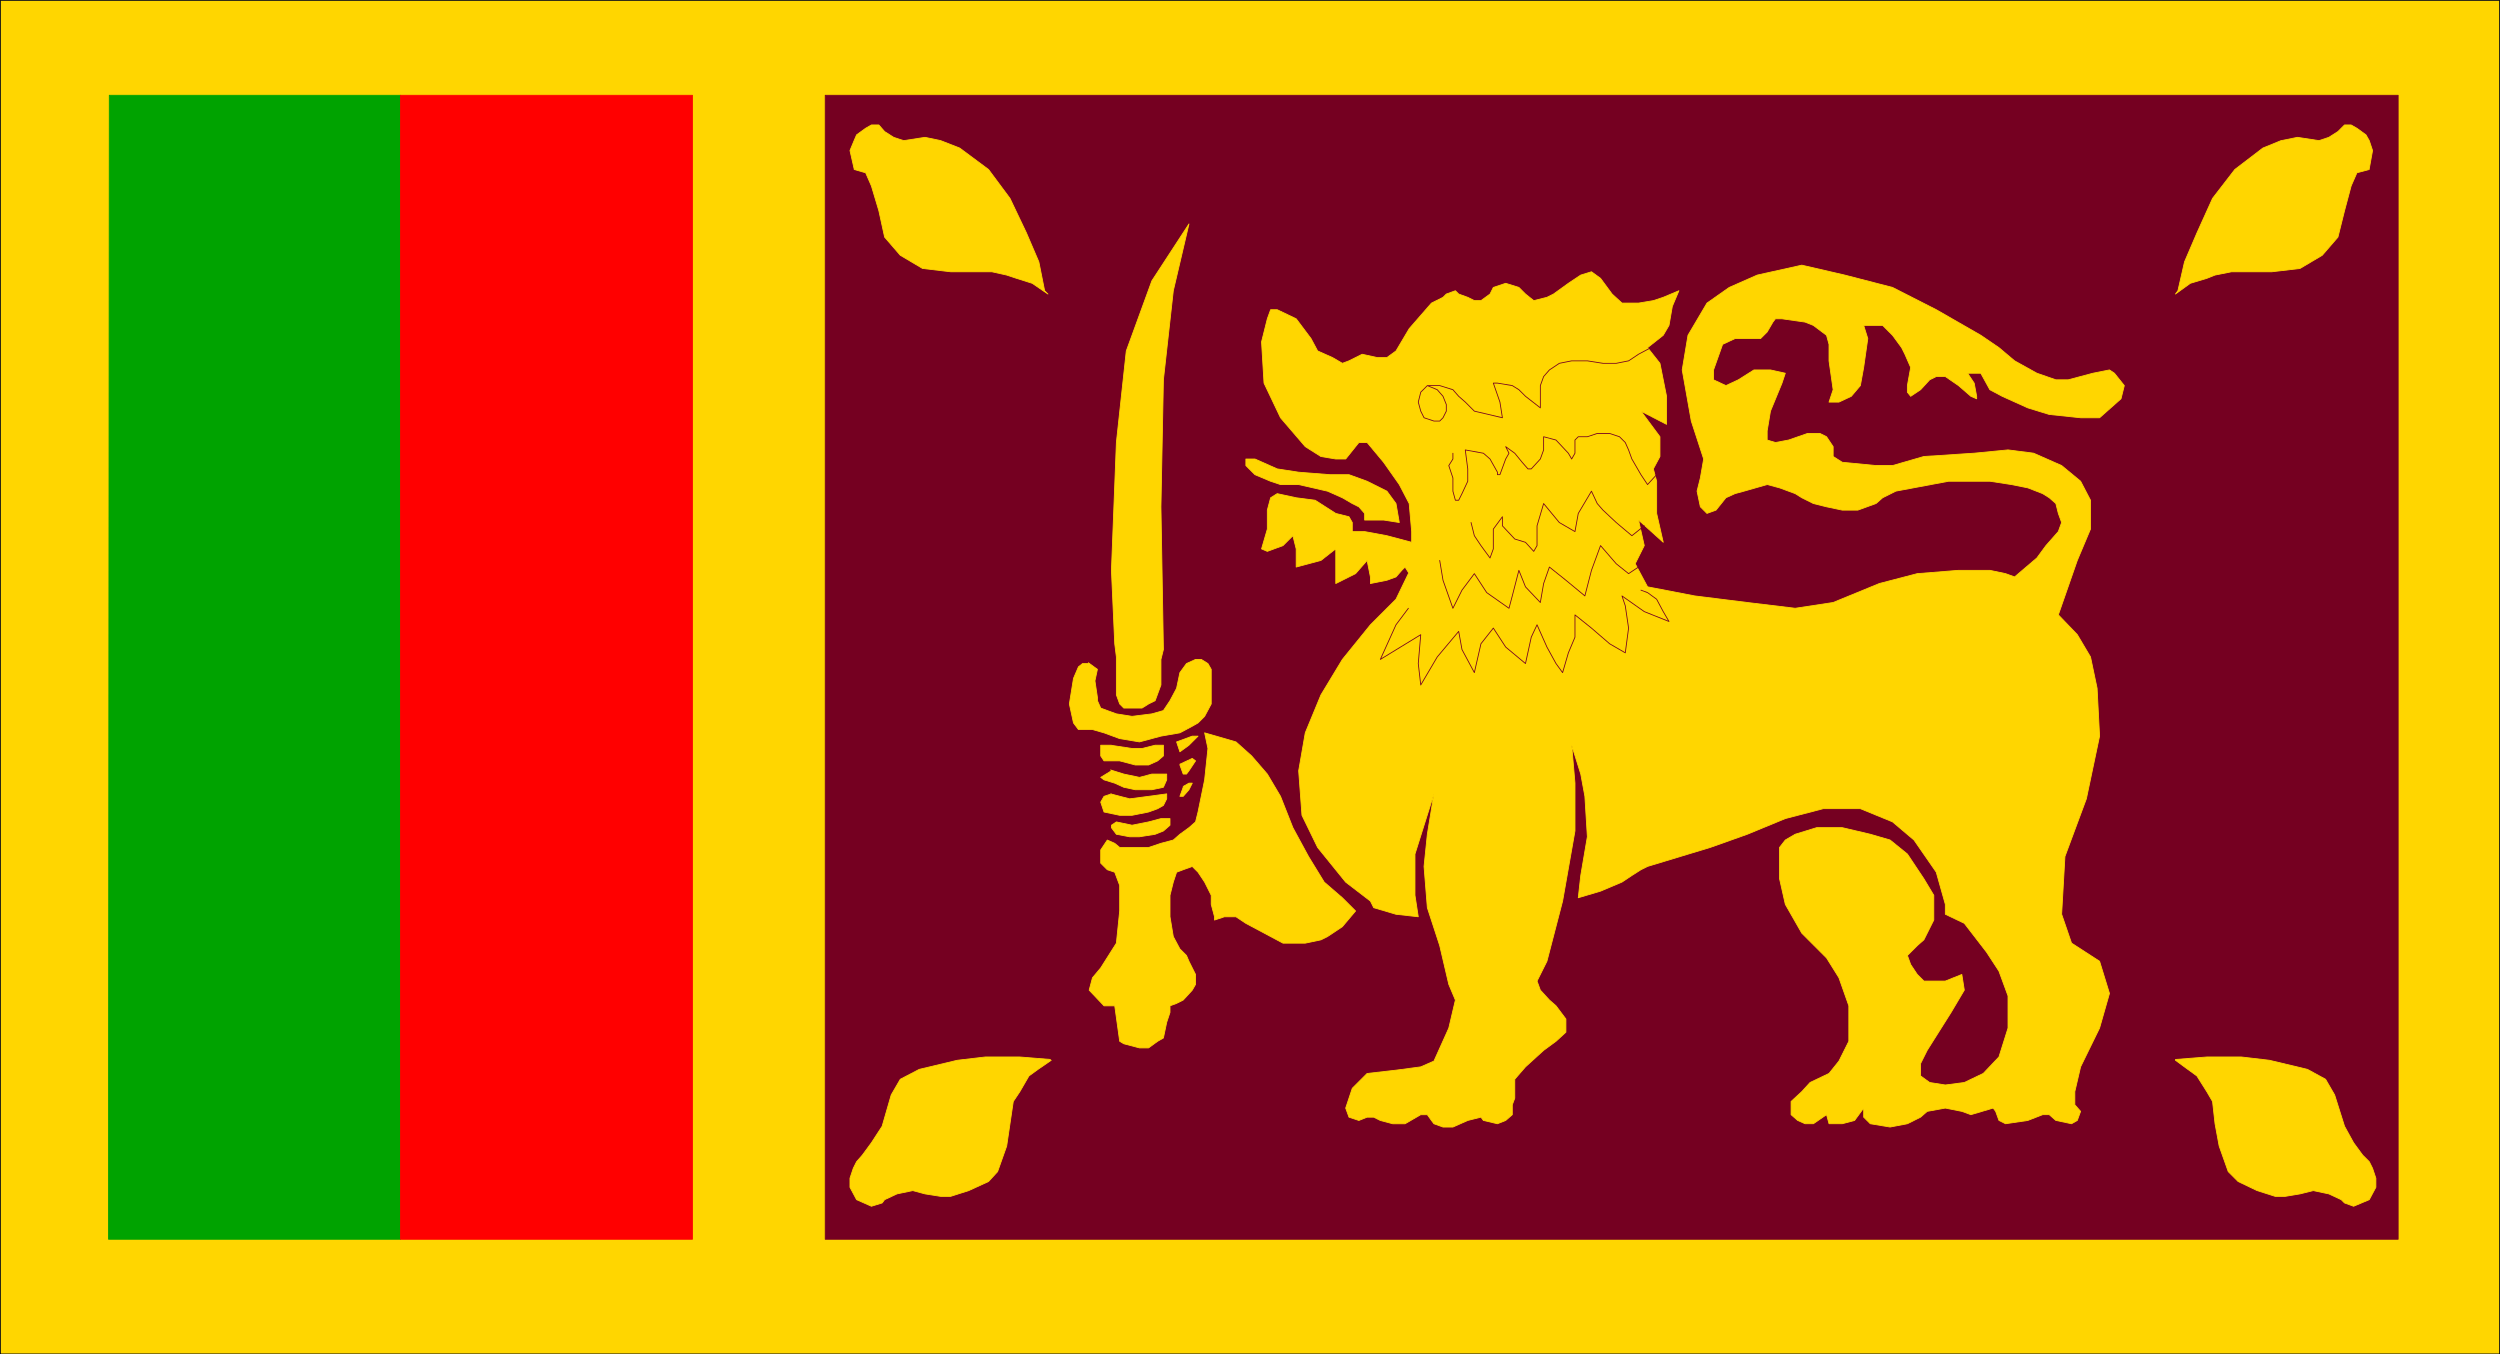 <?xml version="1.0" encoding="UTF-8" standalone="no"?>
<svg
   version="1.0"
   width="129.595mm"
   height="70.205mm"
   id="svg45"
   sodipodi:docname="Sri Lanka.wmf"
   xmlns:inkscape="http://www.inkscape.org/namespaces/inkscape"
   xmlns:sodipodi="http://sodipodi.sourceforge.net/DTD/sodipodi-0.dtd"
   xmlns="http://www.w3.org/2000/svg"
   xmlns:svg="http://www.w3.org/2000/svg">
  <sodipodi:namedview
     id="namedview45"
     pagecolor="#ffffff"
     bordercolor="#000000"
     borderopacity="0.25"
     inkscape:showpageshadow="2"
     inkscape:pageopacity="0.0"
     inkscape:pagecheckerboard="0"
     inkscape:deskcolor="#d1d1d1"
     inkscape:document-units="mm" />
  <defs
     id="defs1">
    <pattern
       id="WMFhbasepattern"
       patternUnits="userSpaceOnUse"
       width="6"
       height="6"
       x="0"
       y="0" />
  </defs>
  <path
     style="fill:#ffd600;fill-opacity:1;fill-rule:evenodd;stroke:none"
     d="M 0.081,265.263 V 0.081 H 489.728 V 265.263 Z"
     id="path1" />
  <path
     style="fill:none;stroke:#000000;stroke-width:0.162px;stroke-linecap:round;stroke-linejoin:round;stroke-miterlimit:4;stroke-dasharray:none;stroke-opacity:1"
     d="M 0.081,265.263 V 0.081 H 489.728 V 265.263 H 0.081"
     id="path2" />
  <path
     style="fill:#750021;fill-opacity:1;fill-rule:evenodd;stroke:none"
     d="M 161.681,242.8 V 18.665 H 469.851 V 242.8 Z"
     id="path3" />
  <path
     style="fill:none;stroke:#750021;stroke-width:0.162px;stroke-linecap:round;stroke-linejoin:round;stroke-miterlimit:4;stroke-dasharray:none;stroke-opacity:1"
     d="M 161.681,242.8 V 18.665 H 469.851 V 242.8 H 161.681"
     id="path4" />
  <path
     style="fill:#ffd600;fill-opacity:1;fill-rule:evenodd;stroke:none"
     d="m 275.932,112.391 -2.424,5.01 -5.01,5.01 -5.494,6.787 -4.202,6.949 -3.07,7.433 -1.293,7.433 0.646,8.726 3.07,6.302 5.494,6.787 4.848,3.717 0.646,1.293 4.363,1.293 4.363,0.485 -0.646,-4.202 v -8.08 l 3.717,-11.797 -1.293,7.918 -0.646,6.302 0.646,8.08 2.424,7.433 1.778,7.595 1.293,3.07 -1.293,5.494 -2.909,6.464 -2.586,1.131 -4.848,0.646 -5.656,0.646 -2.909,2.909 -1.293,3.878 0.646,1.778 1.939,0.646 1.616,-0.646 h 1.293 l 1.293,0.646 2.424,0.646 h 2.424 l 3.07,-1.778 h 1.293 l 0.808,1.131 0.485,0.646 1.778,0.646 h 1.939 l 2.909,-1.293 2.586,-0.646 0.485,0.646 2.747,0.646 1.616,-0.646 1.293,-1.131 v -1.939 l 0.485,-1.293 v -3.717 l 2.101,-2.424 3.555,-3.232 2.424,-1.778 1.939,-1.778 v -2.586 l -1.939,-2.586 -1.293,-1.131 -1.778,-1.939 -0.646,-1.778 1.939,-3.878 3.07,-11.797 2.424,-13.736 v -9.373 l -0.646,-7.434 1.778,5.656 0.808,4.363 0.485,7.918 -1.293,7.595 -0.485,4.363 4.363,-1.293 4.202,-1.778 1.939,-1.293 1.778,-1.131 1.293,-0.646 12.282,-3.717 7.272,-2.586 7.434,-3.07 7.434,-1.939 h 7.272 l 6.302,2.586 4.202,3.555 4.363,6.302 1.778,6.302 v 1.939 l 3.717,1.778 4.363,5.656 2.424,3.717 1.778,4.848 v 6.302 l -1.778,5.656 -3.07,3.232 -3.717,1.778 -3.717,0.485 -3.07,-0.485 -1.778,-1.293 v -2.424 l 1.293,-2.586 4.686,-7.433 2.586,-4.363 -0.485,-3.07 -3.232,1.293 h -1.131 -3.07 l -1.293,-1.293 -1.293,-1.939 -0.646,-1.778 1.939,-1.939 1.293,-1.131 1.939,-3.878 v -4.848 l -1.939,-3.232 -3.232,-4.848 -3.394,-2.747 -3.878,-1.131 -5.494,-1.293 h -5.01 l -4.202,1.293 -1.939,1.131 -1.131,1.454 v 6.141 l 1.131,5.01 3.232,5.656 4.848,4.848 2.424,3.878 1.939,5.494 v 6.949 l -1.939,3.878 -1.939,2.424 -3.717,1.778 -1.616,1.778 -2.101,1.939 v 2.586 l 1.293,1.131 1.454,0.646 h 1.616 l 2.586,-1.778 0.485,1.778 h 0.808 1.778 l 2.424,-0.646 1.778,-2.424 v 0.646 1.131 l 1.293,1.293 3.878,0.646 3.394,-0.646 2.586,-1.293 1.293,-1.131 3.555,-0.646 3.232,0.646 1.778,0.646 4.363,-1.293 0.485,0.646 0.646,1.778 1.293,0.646 4.363,-0.646 2.909,-1.131 h 1.293 l 1.293,1.131 3.07,0.646 1.131,-0.646 0.646,-1.778 -1.131,-1.293 v -2.586 l 1.131,-4.848 3.717,-7.595 1.939,-6.787 -1.939,-6.302 -5.494,-3.555 -1.939,-5.656 0.646,-11.312 4.202,-11.312 2.586,-12.281 -0.485,-9.373 -1.293,-6.141 -2.586,-4.363 -3.717,-3.878 3.717,-10.665 2.586,-6.141 v -5.656 l -1.939,-3.717 -3.717,-3.07 -5.494,-2.424 -5.01,-0.646 -6.626,0.646 -9.858,0.646 -6.141,1.778 h -3.232 l -6.626,-0.646 -1.778,-1.131 V 87.505 L 357.863,85.566 356.57,84.92 h -2.424 l -3.717,1.293 -2.586,0.485 -1.616,-0.485 v -1.778 l 0.646,-3.878 2.262,-5.494 0.646,-1.939 -2.909,-0.646 h -3.232 l -3.07,1.939 -2.424,1.131 -2.424,-1.131 V 72.477 l 1.778,-5.01 2.424,-1.131 h 1.778 1.293 1.939 l 1.293,-1.293 1.131,-1.939 0.485,-0.646 h 1.293 l 4.525,0.646 1.616,0.646 2.586,1.939 0.485,1.778 v 1.939 1.293 l 0.808,5.656 -0.808,2.424 h 1.939 l 2.424,-1.131 1.778,-2.101 0.646,-3.555 0.808,-5.656 -0.808,-2.586 h 1.778 1.939 l 1.939,1.939 1.778,2.424 0.646,1.293 1.131,2.586 -0.646,3.555 v 1.293 l 0.646,0.808 1.939,-1.293 1.778,-1.939 1.293,-0.646 h 1.778 l 2.586,1.778 2.424,2.101 1.131,0.485 v -0.485 l -0.485,-2.586 -1.293,-1.939 h 1.293 1.293 l 1.778,3.232 2.424,1.293 5.01,2.262 4.202,1.293 6.141,0.646 h 3.717 l 4.202,-3.717 0.646,-2.586 -1.939,-2.424 -0.97,-0.646 -3.232,0.646 -2.424,0.646 -2.424,0.646 h -2.424 l -3.717,-1.293 -4.363,-2.424 -3.07,-2.586 -3.555,-2.424 -8.726,-5.01 -8.565,-4.363 -9.373,-2.424 -8.403,-1.939 -8.726,1.939 -5.494,2.424 -4.363,3.07 -3.717,6.302 -1.131,6.787 1.778,10.019 2.424,7.433 -0.646,3.717 -0.646,2.586 0.646,3.07 1.293,1.293 1.778,-0.646 1.939,-2.424 1.778,-0.808 1.778,-0.485 4.525,-1.293 2.424,0.646 3.07,1.131 1.293,0.808 2.262,1.131 2.586,0.646 3.07,0.646 h 3.07 l 3.555,-1.293 1.293,-1.131 2.586,-1.293 10.342,-1.939 h 4.363 3.717 l 4.202,0.646 3.232,0.646 2.909,1.131 1.293,0.808 1.293,1.131 0.485,1.939 0.646,1.778 -0.646,1.778 -2.424,2.747 -1.778,2.424 -4.363,3.717 -1.778,-0.646 -3.07,-0.646 h -6.141 l -8.08,0.646 -7.434,1.939 -9.05,3.717 -7.434,1.131 -9.373,-1.131 -10.342,-1.293 -9.211,-1.778 -2.424,-4.525 1.778,-3.555 -1.131,-5.01 4.848,4.363 -1.293,-5.656 v -6.302 l -0.646,-2.424 1.293,-2.424 v -3.878 l -3.717,-5.01 5.01,2.586 v -5.494 l -1.293,-6.464 -2.424,-3.07 3.07,-2.424 1.131,-1.939 0.646,-3.717 1.293,-3.07 -3.07,1.293 -1.939,0.646 -2.909,0.485 h -3.232 l -1.939,-1.778 -2.262,-3.07 -1.778,-1.293 -2.101,0.646 -2.424,1.616 -2.909,2.101 -1.293,0.646 -2.586,0.646 -1.616,-1.293 -1.293,-1.293 -2.586,-0.808 -2.424,0.808 -0.646,1.293 -1.778,1.293 h -1.293 l -1.293,-0.646 -1.778,-0.646 -0.646,-0.646 -1.778,0.646 -0.646,0.646 -2.262,1.131 -4.363,5.01 -2.586,4.363 -1.778,1.293 h -1.939 l -2.909,-0.646 -2.586,1.293 -1.293,0.485 -1.939,-1.131 -2.909,-1.293 -1.293,-2.424 -2.909,-3.878 -3.717,-1.778 h -1.293 l -0.646,1.778 -1.131,4.525 0.485,8.08 3.232,6.787 4.848,5.656 3.07,1.939 2.909,0.485 h 1.939 l 1.939,-2.424 0.646,-0.808 h 1.616 l 3.232,3.878 3.07,4.363 1.939,3.717 0.485,5.494 v 2.101 l -4.848,-1.293 -4.363,-0.808 h -2.424 v -1.778 l -0.646,-1.131 -2.586,-0.646 -4.04,-2.586 -3.717,-0.485 -3.717,-0.808 -1.293,0.808 -0.646,2.424 v 3.717 l -1.131,3.878 1.131,0.485 3.07,-1.131 1.939,-1.939 0.646,2.586 v 3.555 l 4.848,-1.293 2.262,-1.778 0.646,-0.485 v 3.555 3.232 l 3.878,-1.939 2.262,-2.586 0.646,3.232 v 1.293 l 3.232,-0.646 1.778,-0.646 1.131,-1.293 0.646,-0.646 0.808,1.293 v 0 z"
     id="path5" />
  <path
     style="fill:none;stroke:#ffd600;stroke-width:0.162px;stroke-linecap:round;stroke-linejoin:round;stroke-miterlimit:4;stroke-dasharray:none;stroke-opacity:1"
     d="m 275.932,112.391 -2.424,5.01 -5.01,5.01 -5.494,6.787 -4.202,6.949 -3.07,7.433 -1.293,7.433 0.646,8.726 3.07,6.302 5.494,6.787 4.848,3.717 0.646,1.293 4.363,1.293 4.363,0.485 -0.646,-4.202 v -8.08 l 3.717,-11.797 -1.293,7.918 -0.646,6.302 0.646,8.08 2.424,7.433 1.778,7.595 1.293,3.07 -1.293,5.494 -2.909,6.464 -2.586,1.131 -4.848,0.646 -5.656,0.646 -2.909,2.909 -1.293,3.878 0.646,1.778 1.939,0.646 1.616,-0.646 h 1.293 l 1.293,0.646 2.424,0.646 h 2.424 l 3.07,-1.778 h 1.293 l 0.808,1.131 0.485,0.646 1.778,0.646 h 1.939 l 2.909,-1.293 2.586,-0.646 0.485,0.646 2.747,0.646 1.616,-0.646 1.293,-1.131 v -1.939 l 0.485,-1.293 v -3.717 l 2.101,-2.424 3.555,-3.232 2.424,-1.778 1.939,-1.778 v -2.586 l -1.939,-2.586 -1.293,-1.131 -1.778,-1.939 -0.646,-1.778 1.939,-3.878 3.07,-11.797 2.424,-13.736 v -9.373 l -0.646,-7.434 1.778,5.656 0.808,4.363 0.485,7.918 -1.293,7.595 -0.485,4.363 4.363,-1.293 4.202,-1.778 1.939,-1.293 1.778,-1.131 1.293,-0.646 12.282,-3.717 7.272,-2.586 7.434,-3.07 7.434,-1.939 h 7.272 l 6.302,2.586 4.202,3.555 4.363,6.302 1.778,6.302 v 1.939 l 3.717,1.778 4.363,5.656 2.424,3.717 1.778,4.848 v 6.302 l -1.778,5.656 -3.07,3.232 -3.717,1.778 -3.717,0.485 -3.07,-0.485 -1.778,-1.293 v -2.424 l 1.293,-2.586 4.686,-7.433 2.586,-4.363 -0.485,-3.07 -3.232,1.293 h -1.131 -3.07 l -1.293,-1.293 -1.293,-1.939 -0.646,-1.778 1.939,-1.939 1.293,-1.131 1.939,-3.878 v -4.848 l -1.939,-3.232 -3.232,-4.848 -3.394,-2.747 -3.878,-1.131 -5.494,-1.293 h -5.01 l -4.202,1.293 -1.939,1.131 -1.131,1.454 v 6.141 l 1.131,5.01 3.232,5.656 4.848,4.848 2.424,3.878 1.939,5.494 v 6.949 l -1.939,3.878 -1.939,2.424 -3.717,1.778 -1.616,1.778 -2.101,1.939 v 2.586 l 1.293,1.131 1.454,0.646 h 1.616 l 2.586,-1.778 0.485,1.778 h 0.808 1.778 l 2.424,-0.646 1.778,-2.424 v 0.646 1.131 l 1.293,1.293 3.878,0.646 3.394,-0.646 2.586,-1.293 1.293,-1.131 3.555,-0.646 3.232,0.646 1.778,0.646 4.363,-1.293 0.485,0.646 0.646,1.778 1.293,0.646 4.363,-0.646 2.909,-1.131 h 1.293 l 1.293,1.131 3.07,0.646 1.131,-0.646 0.646,-1.778 -1.131,-1.293 v -2.586 l 1.131,-4.848 3.717,-7.595 1.939,-6.787 -1.939,-6.302 -5.494,-3.555 -1.939,-5.656 0.646,-11.312 4.202,-11.312 2.586,-12.281 -0.485,-9.373 -1.293,-6.141 -2.586,-4.363 -3.717,-3.878 3.717,-10.665 2.586,-6.141 v -5.656 l -1.939,-3.717 -3.717,-3.07 -5.494,-2.424 -5.01,-0.646 -6.626,0.646 -9.858,0.646 -6.141,1.778 h -3.232 l -6.626,-0.646 -1.778,-1.131 V 87.505 L 357.863,85.566 356.57,84.92 h -2.424 l -3.717,1.293 -2.586,0.485 -1.616,-0.485 v -1.778 l 0.646,-3.878 2.262,-5.494 0.646,-1.939 -2.909,-0.646 h -3.232 l -3.07,1.939 -2.424,1.131 -2.424,-1.131 V 72.477 l 1.778,-5.01 2.424,-1.131 h 1.778 1.293 1.939 l 1.293,-1.293 1.131,-1.939 0.485,-0.646 h 1.293 l 4.525,0.646 1.616,0.646 2.586,1.939 0.485,1.778 v 1.939 1.293 l 0.808,5.656 -0.808,2.424 h 1.939 l 2.424,-1.131 1.778,-2.101 0.646,-3.555 0.808,-5.656 -0.808,-2.586 h 1.778 1.939 l 1.939,1.939 1.778,2.424 0.646,1.293 1.131,2.586 -0.646,3.555 v 1.293 l 0.646,0.808 1.939,-1.293 1.778,-1.939 1.293,-0.646 h 1.778 l 2.586,1.778 2.424,2.101 1.131,0.485 v -0.485 l -0.485,-2.586 -1.293,-1.939 h 1.293 1.293 l 1.778,3.232 2.424,1.293 5.01,2.262 4.202,1.293 6.141,0.646 h 3.717 l 4.202,-3.717 0.646,-2.586 -1.939,-2.424 -0.97,-0.646 -3.232,0.646 -2.424,0.646 -2.424,0.646 h -2.424 l -3.717,-1.293 -4.363,-2.424 -3.07,-2.586 -3.555,-2.424 -8.726,-5.01 -8.565,-4.363 -9.373,-2.424 -8.403,-1.939 -8.726,1.939 -5.494,2.424 -4.363,3.07 -3.717,6.302 -1.131,6.787 1.778,10.019 2.424,7.433 -0.646,3.717 -0.646,2.586 0.646,3.07 1.293,1.293 1.778,-0.646 1.939,-2.424 1.778,-0.808 1.778,-0.485 4.525,-1.293 2.424,0.646 3.07,1.131 1.293,0.808 2.262,1.131 2.586,0.646 3.07,0.646 h 3.07 l 3.555,-1.293 1.293,-1.131 2.586,-1.293 10.342,-1.939 h 4.363 3.717 l 4.202,0.646 3.232,0.646 2.909,1.131 1.293,0.808 1.293,1.131 0.485,1.939 0.646,1.778 -0.646,1.778 -2.424,2.747 -1.778,2.424 -4.363,3.717 -1.778,-0.646 -3.07,-0.646 h -6.141 l -8.08,0.646 -7.434,1.939 -9.05,3.717 -7.434,1.131 -9.373,-1.131 -10.342,-1.293 -9.211,-1.778 -2.424,-4.525 1.778,-3.555 -1.131,-5.01 4.848,4.363 -1.293,-5.656 v -6.302 l -0.646,-2.424 1.293,-2.424 v -3.878 l -3.717,-5.01 5.01,2.586 v -5.494 l -1.293,-6.464 -2.424,-3.07 3.07,-2.424 1.131,-1.939 0.646,-3.717 1.293,-3.07 -3.07,1.293 -1.939,0.646 -2.909,0.485 h -3.232 l -1.939,-1.778 -2.262,-3.07 -1.778,-1.293 -2.101,0.646 -2.424,1.616 -2.909,2.101 -1.293,0.646 -2.586,0.646 -1.616,-1.293 -1.293,-1.293 -2.586,-0.808 -2.424,0.808 -0.646,1.293 -1.778,1.293 h -1.293 l -1.293,-0.646 -1.778,-0.646 -0.646,-0.646 -1.778,0.646 -0.646,0.646 -2.262,1.131 -4.363,5.01 -2.586,4.363 -1.778,1.293 h -1.939 l -2.909,-0.646 -2.586,1.293 -1.293,0.485 -1.939,-1.131 -2.909,-1.293 -1.293,-2.424 -2.909,-3.878 -3.717,-1.778 h -1.293 l -0.646,1.778 -1.131,4.525 0.485,8.08 3.232,6.787 4.848,5.656 3.07,1.939 2.909,0.485 h 1.939 l 1.939,-2.424 0.646,-0.808 h 1.616 l 3.232,3.878 3.07,4.363 1.939,3.717 0.485,5.494 v 2.101 l -4.848,-1.293 -4.363,-0.808 h -2.424 v -1.778 l -0.646,-1.131 -2.586,-0.646 -4.04,-2.586 -3.717,-0.485 -3.717,-0.808 -1.293,0.808 -0.646,2.424 v 3.717 l -1.131,3.878 1.131,0.485 3.07,-1.131 1.939,-1.939 0.646,2.586 v 3.555 l 4.848,-1.293 2.262,-1.778 0.646,-0.485 v 3.555 3.232 l 3.878,-1.939 2.262,-2.586 0.646,3.232 v 1.293 l 3.232,-0.646 1.778,-0.646 1.131,-1.293 0.646,-0.646 0.808,1.293"
     id="path6" />
  <path
     style="fill:#ffd600;fill-opacity:1;fill-rule:evenodd;stroke:none"
     d="m 245.874,89.929 4.363,1.939 4.202,0.646 6.141,0.485 h 3.717 l 3.555,1.293 3.878,1.939 1.778,2.424 0.646,3.717 -3.07,-0.485 h -3.232 -0.485 v -1.293 l -1.131,-1.293 -1.293,-0.646 -1.939,-1.131 -2.909,-1.293 -5.656,-1.293 h -3.555 l -1.939,-0.646 -3.07,-1.293 -1.778,-1.778 v -1.293 z"
     id="path7" />
  <path
     style="fill:none;stroke:#ffd600;stroke-width:0.162px;stroke-linecap:round;stroke-linejoin:round;stroke-miterlimit:4;stroke-dasharray:none;stroke-opacity:1"
     d="m 245.874,89.929 4.363,1.939 4.202,0.646 6.141,0.485 h 3.717 l 3.555,1.293 3.878,1.939 1.778,2.424 0.646,3.717 -3.07,-0.485 h -3.232 -0.485 v -1.293 l -1.131,-1.293 -1.293,-0.646 -1.939,-1.131 -2.909,-1.293 -5.656,-1.293 h -3.555 l -1.939,-0.646 -3.07,-1.293 -1.778,-1.778 v -1.293 h 1.778"
     id="path8" />
  <path
     style="fill:#ffd600;fill-opacity:1;fill-rule:evenodd;stroke:none"
     d="m 236.017,143.58 6.141,1.778 3.07,2.747 3.07,3.555 2.586,4.363 2.424,6.141 3.07,5.656 3.07,5.01 3.555,3.07 2.586,2.586 -2.586,3.07 -2.909,1.939 -1.293,0.646 -3.07,0.646 h -4.363 l -2.424,-1.293 -4.848,-2.586 -1.939,-1.293 h -2.262 l -1.939,0.646 v -0.646 l -0.646,-2.424 v -1.778 l -1.293,-2.586 -1.293,-1.939 -1.131,-1.131 -1.778,0.646 -1.293,0.485 -0.646,1.939 -0.646,2.586 v 4.202 l 0.646,3.878 1.293,2.424 1.293,1.293 0.485,1.131 1.293,2.586 v 1.939 l -0.646,1.131 -1.778,1.939 -1.293,0.646 -1.293,0.485 v 1.293 l -0.646,1.939 -0.646,3.07 -1.131,0.646 -1.778,1.293 h -1.778 l -3.07,-0.808 -0.808,-0.485 -0.97,-6.949 h -2.101 l -2.909,-3.07 0.646,-2.424 1.616,-1.939 3.07,-4.848 0.646,-6.302 v -5.01 l -0.97,-2.586 -1.454,-0.485 -1.293,-1.293 v -2.586 l 1.293,-1.939 1.454,0.646 0.97,0.808 h 1.939 3.717 l 2.424,-0.808 2.424,-0.646 1.293,-1.131 1.778,-1.293 1.293,-1.131 0.485,-1.939 1.293,-6.302 0.646,-6.141 z"
     id="path9" />
  <path
     style="fill:none;stroke:#ffd600;stroke-width:0.162px;stroke-linecap:round;stroke-linejoin:round;stroke-miterlimit:4;stroke-dasharray:none;stroke-opacity:1"
     d="m 236.017,143.58 6.141,1.778 3.07,2.747 3.07,3.555 2.586,4.363 2.424,6.141 3.07,5.656 3.07,5.01 3.555,3.07 2.586,2.586 -2.586,3.07 -2.909,1.939 -1.293,0.646 -3.07,0.646 h -4.363 l -2.424,-1.293 -4.848,-2.586 -1.939,-1.293 h -2.262 l -1.939,0.646 v -0.646 l -0.646,-2.424 v -1.778 l -1.293,-2.586 -1.293,-1.939 -1.131,-1.131 -1.778,0.646 -1.293,0.485 -0.646,1.939 -0.646,2.586 v 4.202 l 0.646,3.878 1.293,2.424 1.293,1.293 0.485,1.131 1.293,2.586 v 1.939 l -0.646,1.131 -1.778,1.939 -1.293,0.646 -1.293,0.485 v 1.293 l -0.646,1.939 -0.646,3.07 -1.131,0.646 -1.778,1.293 h -1.778 l -3.07,-0.808 -0.808,-0.485 -0.97,-6.949 h -2.101 l -2.909,-3.07 0.646,-2.424 1.616,-1.939 3.07,-4.848 0.646,-6.302 v -5.01 l -0.97,-2.586 -1.454,-0.485 -1.293,-1.293 v -2.586 l 1.293,-1.939 1.454,0.646 0.97,0.808 h 1.939 3.717 l 2.424,-0.808 2.424,-0.646 1.293,-1.131 1.778,-1.293 1.293,-1.131 0.485,-1.939 1.293,-6.302 0.646,-6.141 -0.646,-3.07"
     id="path10" />
  <path
     style="fill:#ffd600;fill-opacity:1;fill-rule:evenodd;stroke:none"
     d="m 213.231,129.844 1.778,1.293 -0.485,2.262 0.485,3.232 v 0.646 l 0.646,1.454 1.293,0.485 1.778,0.646 3.07,0.485 3.878,-0.485 2.262,-0.646 1.293,-1.939 1.293,-2.424 0.646,-3.07 1.293,-1.778 1.778,-0.808 h 1.131 l 1.293,0.808 0.646,1.131 v 3.07 1.939 1.778 l -1.293,2.424 -1.293,1.293 -1.131,0.646 -2.424,1.293 -3.717,0.646 -4.202,1.131 -3.878,-0.646 -3.07,-1.131 -2.262,-0.646 h -2.747 l -0.97,-1.293 -0.808,-3.717 0.808,-5.01 0.97,-2.262 0.808,-0.646 h 1.293 v 0 z"
     id="path11" />
  <path
     style="fill:none;stroke:#ffd600;stroke-width:0.162px;stroke-linecap:round;stroke-linejoin:round;stroke-miterlimit:4;stroke-dasharray:none;stroke-opacity:1"
     d="m 213.231,129.844 1.778,1.293 -0.485,2.262 0.485,3.232 v 0.646 l 0.646,1.454 1.293,0.485 1.778,0.646 3.07,0.485 3.878,-0.485 2.262,-0.646 1.293,-1.939 1.293,-2.424 0.646,-3.07 1.293,-1.778 1.778,-0.808 h 1.131 l 1.293,0.808 0.646,1.131 v 3.07 1.939 1.778 l -1.293,2.424 -1.293,1.293 -1.131,0.646 -2.424,1.293 -3.717,0.646 -4.202,1.131 -3.878,-0.646 -3.07,-1.131 -2.262,-0.646 h -2.747 l -0.97,-1.293 -0.808,-3.717 0.808,-5.01 0.97,-2.262 0.808,-0.646 h 1.293"
     id="path12" />
  <path
     style="fill:#ffd600;fill-opacity:1;fill-rule:evenodd;stroke:none"
     d="m 218.725,136.146 v -7.434 l -0.323,-2.586 -0.646,-14.382 0.97,-25.048 1.939,-17.937 5.01,-13.736 7.272,-11.15 -3.07,13.089 -1.939,17.453 -0.485,24.886 0.485,27.956 -0.485,1.939 v 5.01 l -1.131,3.07 -1.293,0.646 -1.293,0.808 h -3.555 l -0.808,-0.808 z"
     id="path13" />
  <path
     style="fill:none;stroke:#ffd600;stroke-width:0.162px;stroke-linecap:round;stroke-linejoin:round;stroke-miterlimit:4;stroke-dasharray:none;stroke-opacity:1"
     d="m 218.725,136.146 v -7.434 l -0.323,-2.586 -0.646,-14.382 0.97,-25.048 1.939,-17.937 5.01,-13.736 7.272,-11.15 -3.07,13.089 -1.939,17.453 -0.485,24.886 0.485,27.956 -0.485,1.939 v 5.01 l -1.131,3.07 -1.293,0.646 -1.293,0.808 h -3.555 l -0.808,-0.808 -0.646,-1.778"
     id="path14" />
  <path
     style="fill:#ffd600;fill-opacity:1;fill-rule:evenodd;stroke:none"
     d="m 217.594,146.003 4.202,0.646 h 1.939 l 2.586,-0.646 h 1.616 v 1.293 0.808 l -1.131,0.97 -1.778,0.808 h -2.586 l -3.07,-0.808 h -3.07 l -0.646,-0.97 v -1.454 -0.646 h 2.101 v 0 z"
     id="path15" />
  <path
     style="fill:none;stroke:#ffd600;stroke-width:0.162px;stroke-linecap:round;stroke-linejoin:round;stroke-miterlimit:4;stroke-dasharray:none;stroke-opacity:1"
     d="m 217.594,146.003 4.202,0.646 h 1.939 l 2.586,-0.646 h 1.616 v 1.293 0.808 l -1.131,0.97 -1.778,0.808 h -2.586 l -3.07,-0.808 h -3.07 l -0.646,-0.97 v -1.454 -0.646 h 2.101"
     id="path16" />
  <path
     style="fill:#ffd600;fill-opacity:1;fill-rule:evenodd;stroke:none"
     d="m 217.594,150.851 2.586,0.808 3.07,0.646 2.424,-0.646 h 2.262 0.646 v 1.131 l -0.646,1.454 -2.262,0.485 h -3.232 l -2.262,-0.485 -1.778,-0.808 -2.101,-0.646 -0.646,-0.485 2.101,-1.293 v 0 z"
     id="path17" />
  <path
     style="fill:none;stroke:#ffd600;stroke-width:0.162px;stroke-linecap:round;stroke-linejoin:round;stroke-miterlimit:4;stroke-dasharray:none;stroke-opacity:1"
     d="m 217.594,150.851 2.586,0.808 3.07,0.646 2.424,-0.646 h 2.262 0.646 v 1.131 l -0.646,1.454 -2.262,0.485 h -3.232 l -2.262,-0.485 -1.778,-0.808 -2.101,-0.646 -0.646,-0.485 2.101,-1.293"
     id="path18" />
  <path
     style="fill:#ffd600;fill-opacity:1;fill-rule:evenodd;stroke:none"
     d="m 217.594,155.538 3.717,0.97 3.717,-0.485 3.555,-0.485 v 0.97 l -0.646,1.293 -1.131,0.646 -1.778,0.646 -3.232,0.646 h -2.424 l -3.07,-0.646 -0.646,-1.939 0.646,-1.131 1.454,-0.485 v 0 z"
     id="path19" />
  <path
     style="fill:none;stroke:#ffd600;stroke-width:0.162px;stroke-linecap:round;stroke-linejoin:round;stroke-miterlimit:4;stroke-dasharray:none;stroke-opacity:1"
     d="m 217.594,155.538 3.717,0.97 3.717,-0.485 3.555,-0.485 v 0.97 l -0.646,1.293 -1.131,0.646 -1.778,0.646 -3.232,0.646 h -2.424 l -3.07,-0.646 -0.646,-1.939 0.646,-1.131 1.454,-0.485"
     id="path20" />
  <path
     style="fill:#ffd600;fill-opacity:1;fill-rule:evenodd;stroke:none"
     d="m 218.725,161.032 3.07,0.646 3.232,-0.646 2.424,-0.646 h 1.778 v 1.293 l -1.293,1.131 -1.616,0.646 -3.07,0.485 h -1.939 l -2.586,-0.485 -0.97,-1.293 v -0.485 z"
     id="path21" />
  <path
     style="fill:none;stroke:#ffd600;stroke-width:0.162px;stroke-linecap:round;stroke-linejoin:round;stroke-miterlimit:4;stroke-dasharray:none;stroke-opacity:1"
     d="m 218.725,161.032 3.07,0.646 3.232,-0.646 2.424,-0.646 h 1.778 v 1.293 l -1.293,1.131 -1.616,0.646 -3.07,0.485 h -1.939 l -2.586,-0.485 -0.97,-1.293 v -0.485 l 0.97,-0.646"
     id="path22" />
  <path
     style="fill:#ffd600;fill-opacity:1;fill-rule:evenodd;stroke:none"
     d="m 230.522,145.357 3.07,-1.131 h 1.131 l -1.131,1.131 -0.646,0.646 -1.778,1.293 z"
     id="path23" />
  <path
     style="fill:none;stroke:#ffd600;stroke-width:0.162px;stroke-linecap:round;stroke-linejoin:round;stroke-miterlimit:4;stroke-dasharray:none;stroke-opacity:1"
     d="m 230.522,145.357 3.07,-1.131 h 1.131 l -1.131,1.131 -0.646,0.646 -1.778,1.293 -0.646,-1.939"
     id="path24" />
  <path
     style="fill:#ffd600;fill-opacity:1;fill-rule:evenodd;stroke:none"
     d="m 231.169,149.72 2.424,-1.131 0.646,0.485 -1.293,1.939 -0.485,0.646 h -0.646 l -0.646,-1.778 v 0 z"
     id="path25" />
  <path
     style="fill:none;stroke:#ffd600;stroke-width:0.162px;stroke-linecap:round;stroke-linejoin:round;stroke-miterlimit:4;stroke-dasharray:none;stroke-opacity:1"
     d="m 231.169,149.72 2.424,-1.131 0.646,0.485 -1.293,1.939 -0.485,0.646 h -0.646 l -0.646,-1.778"
     id="path26" />
  <path
     style="fill:#ffd600;fill-opacity:1;fill-rule:evenodd;stroke:none"
     d="m 231.815,154.083 1.131,-0.646 h 0.646 l -0.646,1.293 -1.131,1.293 h -0.646 l 0.646,-1.778 v 0 z"
     id="path27" />
  <path
     style="fill:none;stroke:#ffd600;stroke-width:0.162px;stroke-linecap:round;stroke-linejoin:round;stroke-miterlimit:4;stroke-dasharray:none;stroke-opacity:1"
     d="m 231.815,154.083 1.131,-0.646 h 0.646 l -0.646,1.293 -1.131,1.293 h -0.646 l 0.646,-1.778"
     id="path28" />
  <path
     style="fill:#ffd600;fill-opacity:1;fill-rule:evenodd;stroke:none"
     d="m 167.337,33.047 -0.808,-3.555 0.808,-1.939 0.485,-1.131 1.778,-1.293 1.131,-0.646 h 1.454 l 1.131,1.293 1.778,1.131 1.939,0.646 4.202,-0.646 3.07,0.646 3.717,1.454 5.656,4.202 4.202,5.656 3.232,6.787 2.424,5.656 1.131,5.656 0.646,0.646 -3.07,-2.101 -3.07,-0.97 -1.939,-0.646 -2.909,-0.646 h -4.363 -3.717 l -5.494,-0.646 -4.363,-2.586 -3.07,-3.555 -1.131,-5.171 -1.454,-4.848 -1.131,-2.586 -2.262,-0.646 v 0 z"
     id="path29" />
  <path
     style="fill:none;stroke:#ffd600;stroke-width:0.162px;stroke-linecap:round;stroke-linejoin:round;stroke-miterlimit:4;stroke-dasharray:none;stroke-opacity:1"
     d="m 167.337,33.047 -0.808,-3.555 0.808,-1.939 0.485,-1.131 1.778,-1.293 1.131,-0.646 h 1.454 l 1.131,1.293 1.778,1.131 1.939,0.646 4.202,-0.646 3.07,0.646 3.717,1.454 5.656,4.202 4.202,5.656 3.232,6.787 2.424,5.656 1.131,5.656 0.646,0.646 -3.07,-2.101 -3.07,-0.97 -1.939,-0.646 -2.909,-0.646 h -4.363 -3.717 l -5.494,-0.646 -4.363,-2.586 -3.07,-3.555 -1.131,-5.171 -1.454,-4.848 -1.131,-2.586 -2.262,-0.646"
     id="path30" />
  <path
     style="fill:#ffd600;fill-opacity:1;fill-rule:evenodd;stroke:none"
     d="m 464.195,33.047 0.646,-3.555 -0.646,-1.939 -0.646,-1.131 -1.778,-1.293 -1.131,-0.646 h -1.293 l -1.293,1.293 -1.778,1.131 -1.939,0.646 -4.202,-0.646 -3.232,0.646 -3.555,1.454 -5.494,4.202 -4.363,5.656 -3.07,6.787 -2.424,5.656 -1.293,5.656 -0.485,0.646 2.909,-2.101 3.232,-0.97 1.616,-0.646 3.232,-0.646 h 4.202 3.717 l 5.494,-0.646 4.363,-2.586 3.07,-3.555 1.293,-5.171 1.293,-4.848 1.131,-2.586 2.424,-0.646 v 0 z"
     id="path31" />
  <path
     style="fill:none;stroke:#ffd600;stroke-width:0.162px;stroke-linecap:round;stroke-linejoin:round;stroke-miterlimit:4;stroke-dasharray:none;stroke-opacity:1"
     d="m 464.195,33.047 0.646,-3.555 -0.646,-1.939 -0.646,-1.131 -1.778,-1.293 -1.131,-0.646 h -1.293 l -1.293,1.293 -1.778,1.131 -1.939,0.646 -4.202,-0.646 -3.232,0.646 -3.555,1.454 -5.494,4.202 -4.363,5.656 -3.07,6.787 -2.424,5.656 -1.293,5.656 -0.485,0.646 2.909,-2.101 3.232,-0.97 1.616,-0.646 3.232,-0.646 h 4.202 3.717 l 5.494,-0.646 4.363,-2.586 3.07,-3.555 1.293,-5.171 1.293,-4.848 1.131,-2.586 2.424,-0.646"
     id="path32" />
  <path
     style="fill:#ffd600;fill-opacity:1;fill-rule:evenodd;stroke:none"
     d="m 426.22,207.572 6.141,-0.485 h 6.787 l 5.494,0.646 7.434,1.778 3.555,1.939 1.778,3.07 1.939,6.141 1.778,3.232 1.778,2.424 1.293,1.293 0.646,1.293 0.646,1.939 v 1.778 l -1.293,2.424 -3.07,1.293 -1.778,-0.646 -0.646,-0.646 -2.424,-1.131 -3.07,-0.646 -2.586,0.646 -2.909,0.485 h -1.939 l -3.555,-1.131 -3.717,-1.778 -1.939,-1.939 -1.778,-5.01 -0.808,-4.363 -0.485,-4.363 -1.131,-1.939 -1.939,-3.07 -1.778,-1.293 -2.424,-1.778 v 0 z"
     id="path33" />
  <path
     style="fill:none;stroke:#ffd600;stroke-width:0.162px;stroke-linecap:round;stroke-linejoin:round;stroke-miterlimit:4;stroke-dasharray:none;stroke-opacity:1"
     d="m 426.22,207.572 6.141,-0.485 h 6.787 l 5.494,0.646 7.434,1.778 3.555,1.939 1.778,3.07 1.939,6.141 1.778,3.232 1.778,2.424 1.293,1.293 0.646,1.293 0.646,1.939 v 1.778 l -1.293,2.424 -3.07,1.293 -1.778,-0.646 -0.646,-0.646 -2.424,-1.131 -3.07,-0.646 -2.586,0.646 -2.909,0.485 h -1.939 l -3.555,-1.131 -3.717,-1.778 -1.939,-1.939 -1.778,-5.01 -0.808,-4.363 -0.485,-4.363 -1.131,-1.939 -1.939,-3.07 -1.778,-1.293 -2.424,-1.778"
     id="path34" />
  <path
     style="fill:#ffd600;fill-opacity:1;fill-rule:evenodd;stroke:none"
     d="m 205.797,207.572 -5.979,-0.485 h -6.787 l -5.494,0.646 -7.434,1.778 -3.717,1.939 -1.778,3.07 -1.778,6.141 -2.101,3.232 -1.778,2.424 -1.131,1.293 -0.646,1.293 -0.646,1.939 v 1.778 l 1.293,2.424 2.909,1.293 2.101,-0.646 0.485,-0.646 2.424,-1.131 3.07,-0.646 2.424,0.646 3.07,0.485 h 1.939 l 3.555,-1.131 3.878,-1.778 1.778,-1.939 1.778,-5.01 0.646,-4.363 0.646,-4.363 1.293,-1.939 1.778,-3.07 1.778,-1.293 2.586,-1.778 v 0 z"
     id="path35" />
  <path
     style="fill:none;stroke:#ffd600;stroke-width:0.162px;stroke-linecap:round;stroke-linejoin:round;stroke-miterlimit:4;stroke-dasharray:none;stroke-opacity:1"
     d="m 205.797,207.572 -5.979,-0.485 h -6.787 l -5.494,0.646 -7.434,1.778 -3.717,1.939 -1.778,3.07 -1.778,6.141 -2.101,3.232 -1.778,2.424 -1.131,1.293 -0.646,1.293 -0.646,1.939 v 1.778 l 1.293,2.424 2.909,1.293 2.101,-0.646 0.485,-0.646 2.424,-1.131 3.07,-0.646 2.424,0.646 3.07,0.485 h 1.939 l 3.555,-1.131 3.878,-1.778 1.778,-1.939 1.778,-5.01 0.646,-4.363 0.646,-4.363 1.293,-1.939 1.778,-3.07 1.778,-1.293 2.586,-1.778"
     id="path36" />
  <path
     style="fill:none;stroke:#750021;stroke-width:0.162px;stroke-linecap:round;stroke-linejoin:round;stroke-miterlimit:4;stroke-dasharray:none;stroke-opacity:1"
     d="m 323.442,68.113 -2.424,1.293 -1.939,1.293 -2.424,0.485 h -2.586 l -3.07,-0.485 h -3.07 l -2.424,0.485 -1.939,1.293 -1.131,1.293 -0.646,1.778 v 1.293 3.07 l -2.909,-2.262 -1.293,-1.293 -1.293,-0.808 -2.909,-0.485 h -0.808 l 1.293,3.717 0.485,3.07 -5.494,-1.293 -1.778,-1.778 -1.293,-1.131 -1.131,-1.293 -2.586,-0.808 h -2.424 l -1.293,1.293 -0.485,1.939 0.485,1.778 0.646,1.293 1.939,0.646 h 1.131 l 0.646,-0.646 0.646,-1.293 v -1.293 l -0.646,-1.616 -1.131,-1.293 -1.939,-0.808"
     id="path37" />
  <path
     style="fill:none;stroke:#750021;stroke-width:0.162px;stroke-linecap:round;stroke-linejoin:round;stroke-miterlimit:4;stroke-dasharray:none;stroke-opacity:1"
     d="m 284.658,88.798 v 1.131 l -0.808,1.293 0.808,2.424 v 2.586 l 0.485,1.778 h 0.646 l 0.646,-1.293 1.131,-2.424 v -2.424 l -0.485,-3.717 3.555,0.646 1.293,1.131 1.454,2.586 v 0.485 h 0.485 l 1.131,-3.07 0.646,-1.131 -0.646,-1.293 1.778,1.293 1.454,1.778 1.131,1.293 h 0.646 l 1.778,-1.939 0.646,-1.778 v -2.586 l 2.424,0.646 2.424,2.586 0.646,1.131 0.646,-1.131 v -2.586 l 0.646,-0.646 h 1.778 l 1.939,-0.646 h 2.424 l 1.939,0.646 1.131,1.131 0.646,1.454 0.646,1.778 1.778,3.07 1.293,1.939 1.778,-1.939"
     id="path38" />
  <path
     style="fill:none;stroke:#750021;stroke-width:0.162px;stroke-linecap:round;stroke-linejoin:round;stroke-miterlimit:4;stroke-dasharray:none;stroke-opacity:1"
     d="m 288.213,102.372 0.646,2.586 1.293,1.939 1.778,2.424 0.646,-1.778 v -3.878 l 1.778,-2.424 v 1.778 l 2.424,2.586 2.101,0.646 1.616,1.778 0.646,-1.131 v -3.878 l 1.293,-4.363 3.07,3.717 3.07,1.778 0.646,-3.555 2.586,-4.363 1.131,2.424 1.131,1.293 2.586,2.424 3.07,2.586 2.424,-1.939"
     id="path39" />
  <path
     style="fill:none;stroke:#750021;stroke-width:0.162px;stroke-linecap:round;stroke-linejoin:round;stroke-miterlimit:4;stroke-dasharray:none;stroke-opacity:1"
     d="m 282.072,109.806 0.646,3.878 1.939,5.494 1.778,-3.555 2.424,-3.232 2.424,3.717 4.363,3.07 0.646,-2.424 1.293,-5.01 1.293,3.232 2.909,3.07 0.646,-3.717 1.131,-3.232 3.232,2.586 3.717,3.07 1.293,-5.01 1.778,-4.848 3.07,3.555 2.424,1.939 1.939,-1.293"
     id="path40" />
  <path
     style="fill:none;stroke:#750021;stroke-width:0.162px;stroke-linecap:round;stroke-linejoin:round;stroke-miterlimit:4;stroke-dasharray:none;stroke-opacity:1"
     d="m 275.932,119.178 -2.424,3.232 -3.07,6.787 7.918,-4.848 -0.485,5.656 0.485,4.202 3.232,-5.494 4.202,-5.01 0.646,3.555 2.424,4.525 1.293,-5.656 2.424,-3.07 2.424,3.717 3.878,3.232 1.131,-5.171 1.131,-2.424 1.939,4.363 1.778,3.232 1.293,1.778 1.131,-3.878 1.293,-3.07 v -4.363 l 3.232,2.586 3.555,3.07 3.07,1.778 0.646,-4.848 -0.646,-4.363 -0.646,-1.939 4.363,3.07 4.848,1.939 -1.131,-1.939 -1.293,-2.424 -1.778,-1.293 -1.293,-0.485"
     id="path41" />
  <path
     style="fill:#00a300;fill-opacity:1;fill-rule:evenodd;stroke:none"
     d="m 21.25,242.8 0.162,-224.136 H 78.457 V 242.8 H 21.412 v 0 z"
     id="path42" />
  <path
     style="fill:none;stroke:#00a300;stroke-width:0.162px;stroke-linecap:round;stroke-linejoin:round;stroke-miterlimit:4;stroke-dasharray:none;stroke-opacity:1"
     d="m 21.25,242.8 0.162,-224.136 H 78.457 V 242.8 H 21.412"
     id="path43" />
  <path
     style="fill:#ff0000;fill-opacity:1;fill-rule:evenodd;stroke:none"
     d="M 78.457,242.8 V 18.665 H 135.663 V 242.8 Z"
     id="path44" />
  <path
     style="fill:none;stroke:#ff0000;stroke-width:0.162px;stroke-linecap:round;stroke-linejoin:round;stroke-miterlimit:4;stroke-dasharray:none;stroke-opacity:1"
     d="M 78.457,242.8 V 18.665 H 135.663 V 242.8 H 78.457"
     id="path45" />
</svg>

